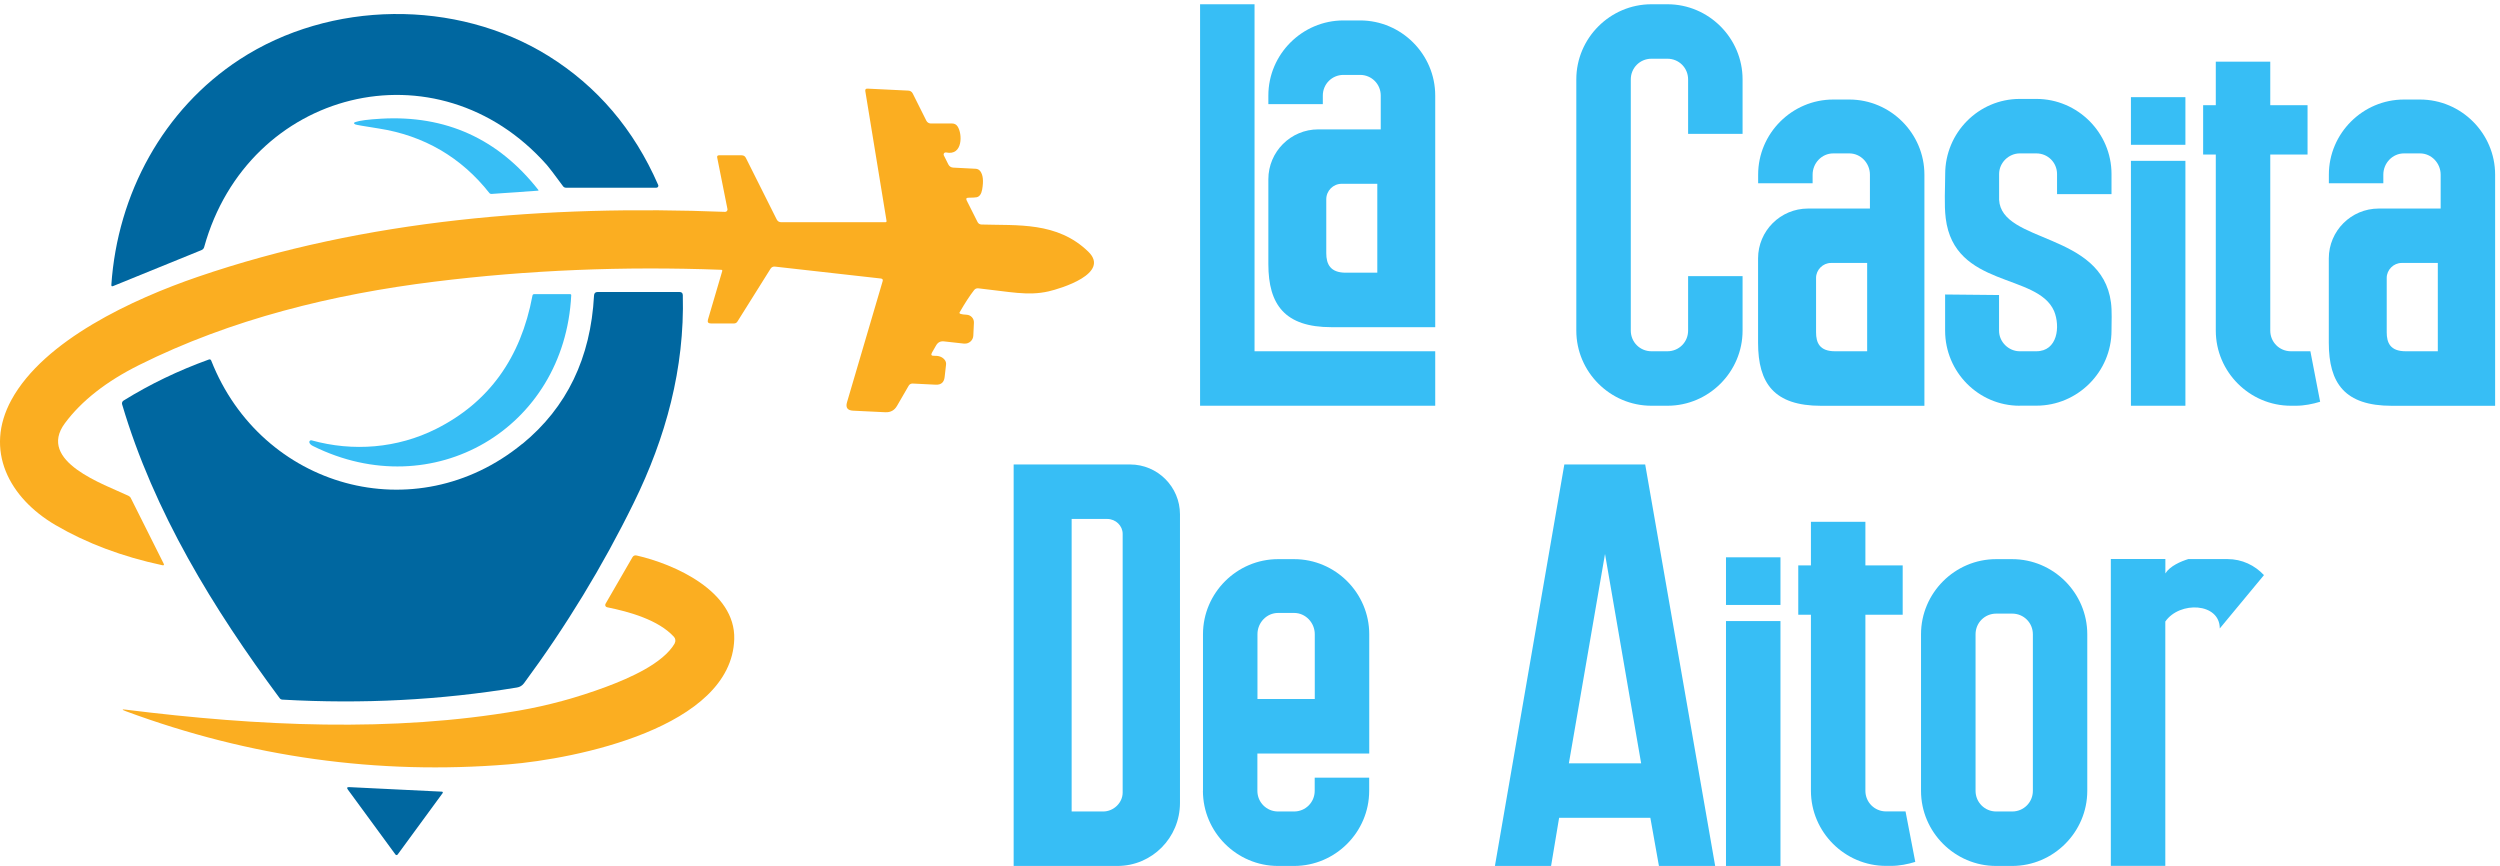 <svg xmlns="http://www.w3.org/2000/svg" width="202" height="70" viewBox="0 0 202 70" fill="none"><path d="M9.134 23.117C9.035 23.155 8.992 23.122 8.997 23.018C9.495 15.675 13.18 8.841 19.358 4.806C26.69 0.021 36.855 -0.104 44.296 4.51C48.255 6.971 51.218 10.448 53.181 14.943C53.219 15.025 53.181 15.118 53.094 15.156C53.072 15.167 53.05 15.167 53.028 15.167H45.734C45.636 15.167 45.554 15.129 45.494 15.047C44.772 14.062 44.334 13.494 44.187 13.33C35.318 3.318 20.025 7.244 16.499 19.956C16.466 20.082 16.389 20.164 16.269 20.213L9.134 23.117Z" fill="#0067A0"></path><path d="M78.108 16.195L78.983 17.933C79.048 18.065 79.158 18.136 79.305 18.141C82.181 18.234 85.424 17.895 87.933 20.334C89.743 22.094 85.719 23.314 84.724 23.543C83.045 23.926 81.591 23.571 79.054 23.297C78.912 23.281 78.791 23.33 78.704 23.445C78.365 23.882 77.971 24.478 77.534 25.244C77.474 25.348 77.66 25.408 78.097 25.43C78.442 25.446 78.709 25.73 78.693 26.075L78.644 27.119C78.627 27.491 78.31 27.781 77.939 27.764C77.922 27.764 77.911 27.764 77.895 27.764L76.276 27.584C75.992 27.551 75.784 27.66 75.642 27.901L75.309 28.481C75.199 28.672 75.254 28.759 75.473 28.748C75.839 28.732 76.123 28.831 76.309 29.049C76.413 29.169 76.462 29.312 76.44 29.47L76.326 30.471C76.276 30.897 76.036 31.105 75.604 31.083L73.734 30.99C73.608 30.99 73.488 31.05 73.422 31.165L72.482 32.789C72.274 33.155 71.957 33.33 71.53 33.309L68.928 33.183C68.474 33.161 68.31 32.931 68.441 32.494L71.317 22.723C71.356 22.592 71.312 22.521 71.175 22.504L62.618 21.542C62.46 21.526 62.339 21.586 62.257 21.717L59.584 25.982C59.529 26.075 59.425 26.135 59.316 26.135H57.44C57.222 26.135 57.145 26.031 57.205 25.818L58.353 21.914C58.375 21.837 58.348 21.799 58.266 21.799C50.382 21.504 42.667 21.821 35.132 22.756C26.898 23.773 18.675 25.785 11.233 29.498C8.581 30.821 6.586 32.39 5.246 34.194C2.944 37.294 8.434 39.137 10.38 40.061C10.468 40.105 10.539 40.17 10.577 40.258L13.223 45.54C13.278 45.654 13.245 45.693 13.12 45.671C9.872 44.977 6.996 43.894 4.481 42.423C0.746 40.236 -1.31 36.392 0.927 32.303C3.573 27.469 10.768 24.156 15.968 22.373C29.55 17.715 44.274 16.556 58.589 17.119C58.687 17.119 58.774 17.042 58.78 16.944C58.78 16.927 58.78 16.916 58.78 16.9L57.949 12.728C57.927 12.608 57.976 12.548 58.102 12.548H59.923C60.081 12.548 60.201 12.619 60.267 12.761L62.755 17.726C62.831 17.879 62.952 17.955 63.121 17.955H71.552C71.596 17.955 71.634 17.917 71.634 17.873C71.634 17.873 71.634 17.862 71.634 17.857L69.918 7.37C69.89 7.222 69.956 7.151 70.103 7.162L73.389 7.321C73.553 7.332 73.674 7.408 73.75 7.556L74.849 9.754C74.92 9.891 75.057 9.978 75.21 9.978H76.927C77.118 9.978 77.266 10.055 77.37 10.213C77.775 10.804 77.807 12.613 76.446 12.318C76.353 12.302 76.265 12.357 76.249 12.449C76.243 12.488 76.249 12.521 76.26 12.553L76.626 13.286C76.708 13.444 76.84 13.532 77.02 13.543L78.824 13.636C78.983 13.641 79.109 13.707 79.207 13.833C79.431 14.133 79.48 14.626 79.36 15.309C79.294 15.681 79.141 15.889 78.912 15.938C78.819 15.96 78.6 15.971 78.25 15.976C78.081 15.976 78.037 16.053 78.114 16.206L78.108 16.195Z" fill="#FBAE21"></path><path d="M43.481 15.407L39.714 15.67C39.649 15.675 39.578 15.648 39.539 15.593C37.27 12.712 34.246 10.951 30.605 10.383C29.408 10.197 28.779 10.087 28.713 10.055C28.566 9.984 28.566 9.918 28.713 9.863C29.047 9.743 29.741 9.65 30.802 9.59C36.023 9.295 40.255 11.214 43.503 15.353C43.514 15.364 43.514 15.386 43.503 15.396C43.498 15.402 43.487 15.407 43.481 15.407Z" fill="#37BEF5"></path><path d="M42.213 35.862C45.8 32.92 47.73 28.924 47.998 23.871C48.008 23.686 48.107 23.593 48.293 23.593H54.903C55.078 23.593 55.166 23.68 55.171 23.849C55.324 29.749 53.804 35.353 51.196 40.652C48.692 45.753 45.739 50.603 42.339 55.206C42.202 55.392 41.999 55.518 41.77 55.551C35.597 56.568 29.276 56.896 22.819 56.53C22.726 56.524 22.649 56.486 22.595 56.409C17.242 49.203 12.436 41.362 9.866 32.669C9.833 32.554 9.882 32.428 9.981 32.368C12.113 31.045 14.41 29.94 16.876 29.049C16.963 29.016 17.029 29.049 17.067 29.137C21.119 39.427 33.557 42.943 42.207 35.856L42.213 35.862Z" fill="#0067A0"></path><path d="M25.171 35.578C28.528 36.513 32.109 36.223 35.231 34.659C39.485 32.527 42.082 28.934 43.022 23.888C43.039 23.806 43.083 23.767 43.164 23.767H46.057C46.128 23.767 46.161 23.8 46.155 23.871C45.609 34.643 34.974 40.854 25.285 36.037C25.132 35.96 25.034 35.867 25.001 35.769C24.974 35.692 25.012 35.61 25.088 35.583C25.116 35.572 25.149 35.572 25.176 35.583L25.171 35.578Z" fill="#37BEF5"></path><path d="M54.51 51.986C54.608 51.811 54.586 51.598 54.455 51.456C53.197 50.083 50.857 49.433 49.053 49.066C48.954 49.044 48.883 48.952 48.905 48.848C48.905 48.826 48.916 48.809 48.927 48.787L51.098 45.031C51.174 44.9 51.289 44.851 51.437 44.883C54.466 45.572 59.441 47.76 59.327 51.647C59.102 58.804 46.494 61.319 41.086 61.762C30.528 62.626 20.222 61.188 10.161 57.465C9.822 57.339 9.833 57.295 10.194 57.344C20.894 58.678 31.698 59.187 41.934 57.415C44.29 57.005 46.642 56.366 48.987 55.491C50.857 54.791 53.569 53.615 54.515 51.992L54.51 51.986Z" fill="#FBAE21"></path><path d="M31.956 69.05L28.106 63.796C28.008 63.659 28.041 63.594 28.21 63.599L35.712 63.966C35.75 63.966 35.783 64.004 35.783 64.042C35.783 64.059 35.778 64.07 35.767 64.08L32.13 69.045C32.092 69.094 32.021 69.105 31.977 69.067C31.966 69.061 31.961 69.05 31.956 69.045V69.05Z" fill="#0067A0"></path><path d="M101.367 28.382H115.966V32.784H96.966V0.344H101.367V28.382ZM115.966 7.714V26.436H107.579C103.822 26.436 102.483 24.626 102.483 21.34V14.483C102.483 12.258 104.292 10.454 106.512 10.454H111.564V7.72C111.564 6.79 110.821 6.052 109.897 6.052H108.552C107.622 6.052 106.884 6.796 106.884 7.72V8.414H102.483V7.72C102.483 4.385 105.217 1.651 108.552 1.651H109.897C113.232 1.651 115.966 4.385 115.966 7.72V7.714ZM111.286 14.85H108.415C107.721 14.85 107.163 15.407 107.163 16.102V20.459C107.163 21.34 107.486 22.034 108.738 22.034H111.286V14.85Z" fill="#37BEF5"></path><path d="M127.366 26.715V6.413C127.366 3.078 130.1 0.344 133.435 0.344H134.731C138.066 0.344 140.8 3.078 140.8 6.413V10.815H136.399V6.413C136.399 5.484 135.655 4.745 134.731 4.745H133.435C132.506 4.745 131.768 5.489 131.768 6.413V26.715C131.768 27.644 132.511 28.382 133.435 28.382H134.731C135.661 28.382 136.399 27.639 136.399 26.715V22.313H140.8V26.715C140.8 30.05 138.066 32.784 134.731 32.784H133.435C130.1 32.784 127.366 30.05 127.366 26.715Z" fill="#37BEF5"></path><path d="M151.09 16.845V14.111C151.09 13.182 150.347 12.395 149.423 12.395H148.127C147.197 12.395 146.459 13.182 146.459 14.111V14.806H142.058V14.111C142.058 10.776 144.792 8.042 148.127 8.042H149.423C152.758 8.042 155.492 10.776 155.492 14.111V32.789H147.148C143.348 32.789 142.052 30.979 142.052 27.693V20.881C142.052 18.655 143.862 16.851 146.082 16.851H151.085L151.09 16.845ZM150.861 21.247H147.941C147.29 21.247 146.738 21.805 146.738 22.45V26.851C146.738 27.688 147.017 28.382 148.269 28.382H150.866V21.247H150.861Z" fill="#37BEF5"></path><path d="M163.19 32.784C159.855 32.784 157.165 30.05 157.165 26.715V23.795L161.523 23.838V26.715C161.523 27.644 162.31 28.382 163.19 28.382H164.535C166.252 28.382 166.482 26.386 165.973 25.14C164.628 22.034 157.909 23.286 157.214 17.633C157.078 16.523 157.171 15.178 157.171 14.062C157.171 10.727 159.861 7.993 163.196 7.993H164.541C167.876 7.993 170.61 10.727 170.61 14.062V15.686H166.209V14.062C166.209 13.133 165.465 12.395 164.541 12.395H163.196C162.316 12.395 161.528 13.138 161.528 14.062V16.145C161.714 19.667 169.823 18.743 170.566 24.44C170.659 25.134 170.61 26.015 170.61 26.709C170.61 30.044 167.876 32.778 164.541 32.778H163.196L163.19 32.784Z" fill="#37BEF5"></path><path d="M176.581 11.7H172.179V7.851H176.581V11.7ZM176.581 12.996V32.784H172.179V12.996H176.581Z" fill="#37BEF5"></path><path d="M183.437 8.502H186.45V12.488H183.437V26.715C183.437 27.644 184.181 28.382 185.105 28.382H186.679L187.467 32.461C186.865 32.647 186.171 32.784 185.52 32.784H185.105C181.769 32.784 179.036 30.05 179.036 26.715V12.488H178.013V8.502H179.036V4.981H183.437V8.502Z" fill="#37BEF5"></path><path d="M197.205 16.845V14.111C197.205 13.182 196.461 12.395 195.537 12.395H194.241C193.312 12.395 192.573 13.182 192.573 14.111V14.806H188.172V14.111C188.172 10.776 190.906 8.042 194.241 8.042H195.537C198.872 8.042 201.606 10.776 201.606 14.111V32.789H193.262C189.462 32.789 188.167 30.979 188.167 27.693V20.881C188.167 18.655 189.976 16.851 192.196 16.851H197.199L197.205 16.845ZM196.969 21.247H194.05C193.399 21.247 192.847 21.805 192.847 22.45V26.851C192.847 27.688 193.126 28.382 194.378 28.382H196.975V21.247H196.969Z" fill="#37BEF5"></path><path d="M91.313 37.529C93.538 37.529 95.342 39.339 95.342 41.559V64.873C95.342 67.7 93.073 69.969 90.29 69.969H81.903V37.529H91.313ZM86.589 41.931V65.568H89.136C89.973 65.568 90.711 64.873 90.711 64.037V43.134C90.711 42.483 90.153 41.931 89.459 41.931H86.583H86.589Z" fill="#37BEF5"></path><path d="M97.201 63.9V51.248C97.201 47.913 99.935 45.179 103.27 45.179H104.566C107.901 45.179 110.635 47.913 110.635 51.248V60.887H101.597V63.9C101.597 64.829 102.341 65.568 103.265 65.568H104.561C105.49 65.568 106.228 64.824 106.228 63.9V62.834H110.63V63.9C110.63 67.235 107.896 69.969 104.561 69.969H103.265C99.93 69.969 97.196 67.235 97.196 63.9H97.201ZM106.234 56.48V51.242C106.234 50.313 105.49 49.526 104.566 49.526H103.27C102.341 49.526 101.603 50.313 101.603 51.242V56.48H106.239H106.234Z" fill="#37BEF5"></path><path d="M120.789 69.969L126.398 37.529H132.932L138.586 69.969H134.042L133.348 66.076H125.977L125.327 69.969H120.783H120.789ZM132.604 61.675L129.685 44.758L126.765 61.675H132.604Z" fill="#37BEF5"></path><path d="M143.862 48.88H139.46V45.031H143.862V48.88ZM143.862 50.182V69.969H139.46V50.182H143.862Z" fill="#37BEF5"></path><path d="M150.724 45.682H153.737V49.668H150.724V63.895C150.724 64.824 151.468 65.562 152.392 65.562H153.967L154.754 69.641C154.152 69.827 153.458 69.964 152.807 69.964H152.392C149.057 69.964 146.323 67.23 146.323 63.895V49.668H145.3V45.682H146.323V42.161H150.724V45.682Z" fill="#37BEF5"></path><path d="M161.287 69.969C157.952 69.969 155.218 67.235 155.218 63.9V51.248C155.218 47.913 157.952 45.179 161.287 45.179H162.583C165.918 45.179 168.652 47.913 168.652 51.248V63.9C168.652 67.235 165.918 69.969 162.583 69.969H161.287ZM164.256 51.248C164.256 50.318 163.513 49.58 162.589 49.58H161.293C160.363 49.58 159.625 50.324 159.625 51.248V63.9C159.625 64.829 160.369 65.568 161.293 65.568H162.589C163.518 65.568 164.256 64.824 164.256 63.9V51.248Z" fill="#37BEF5"></path><path d="M174.962 45.173V46.332C175.334 45.731 176.214 45.359 176.816 45.173H179.965C181.168 45.173 182.19 45.682 182.928 46.469L179.358 50.778C179.358 48.694 176.116 48.552 174.957 50.22V69.964H170.555V45.168H174.957L174.962 45.173Z" fill="#37BEF5"></path></svg>